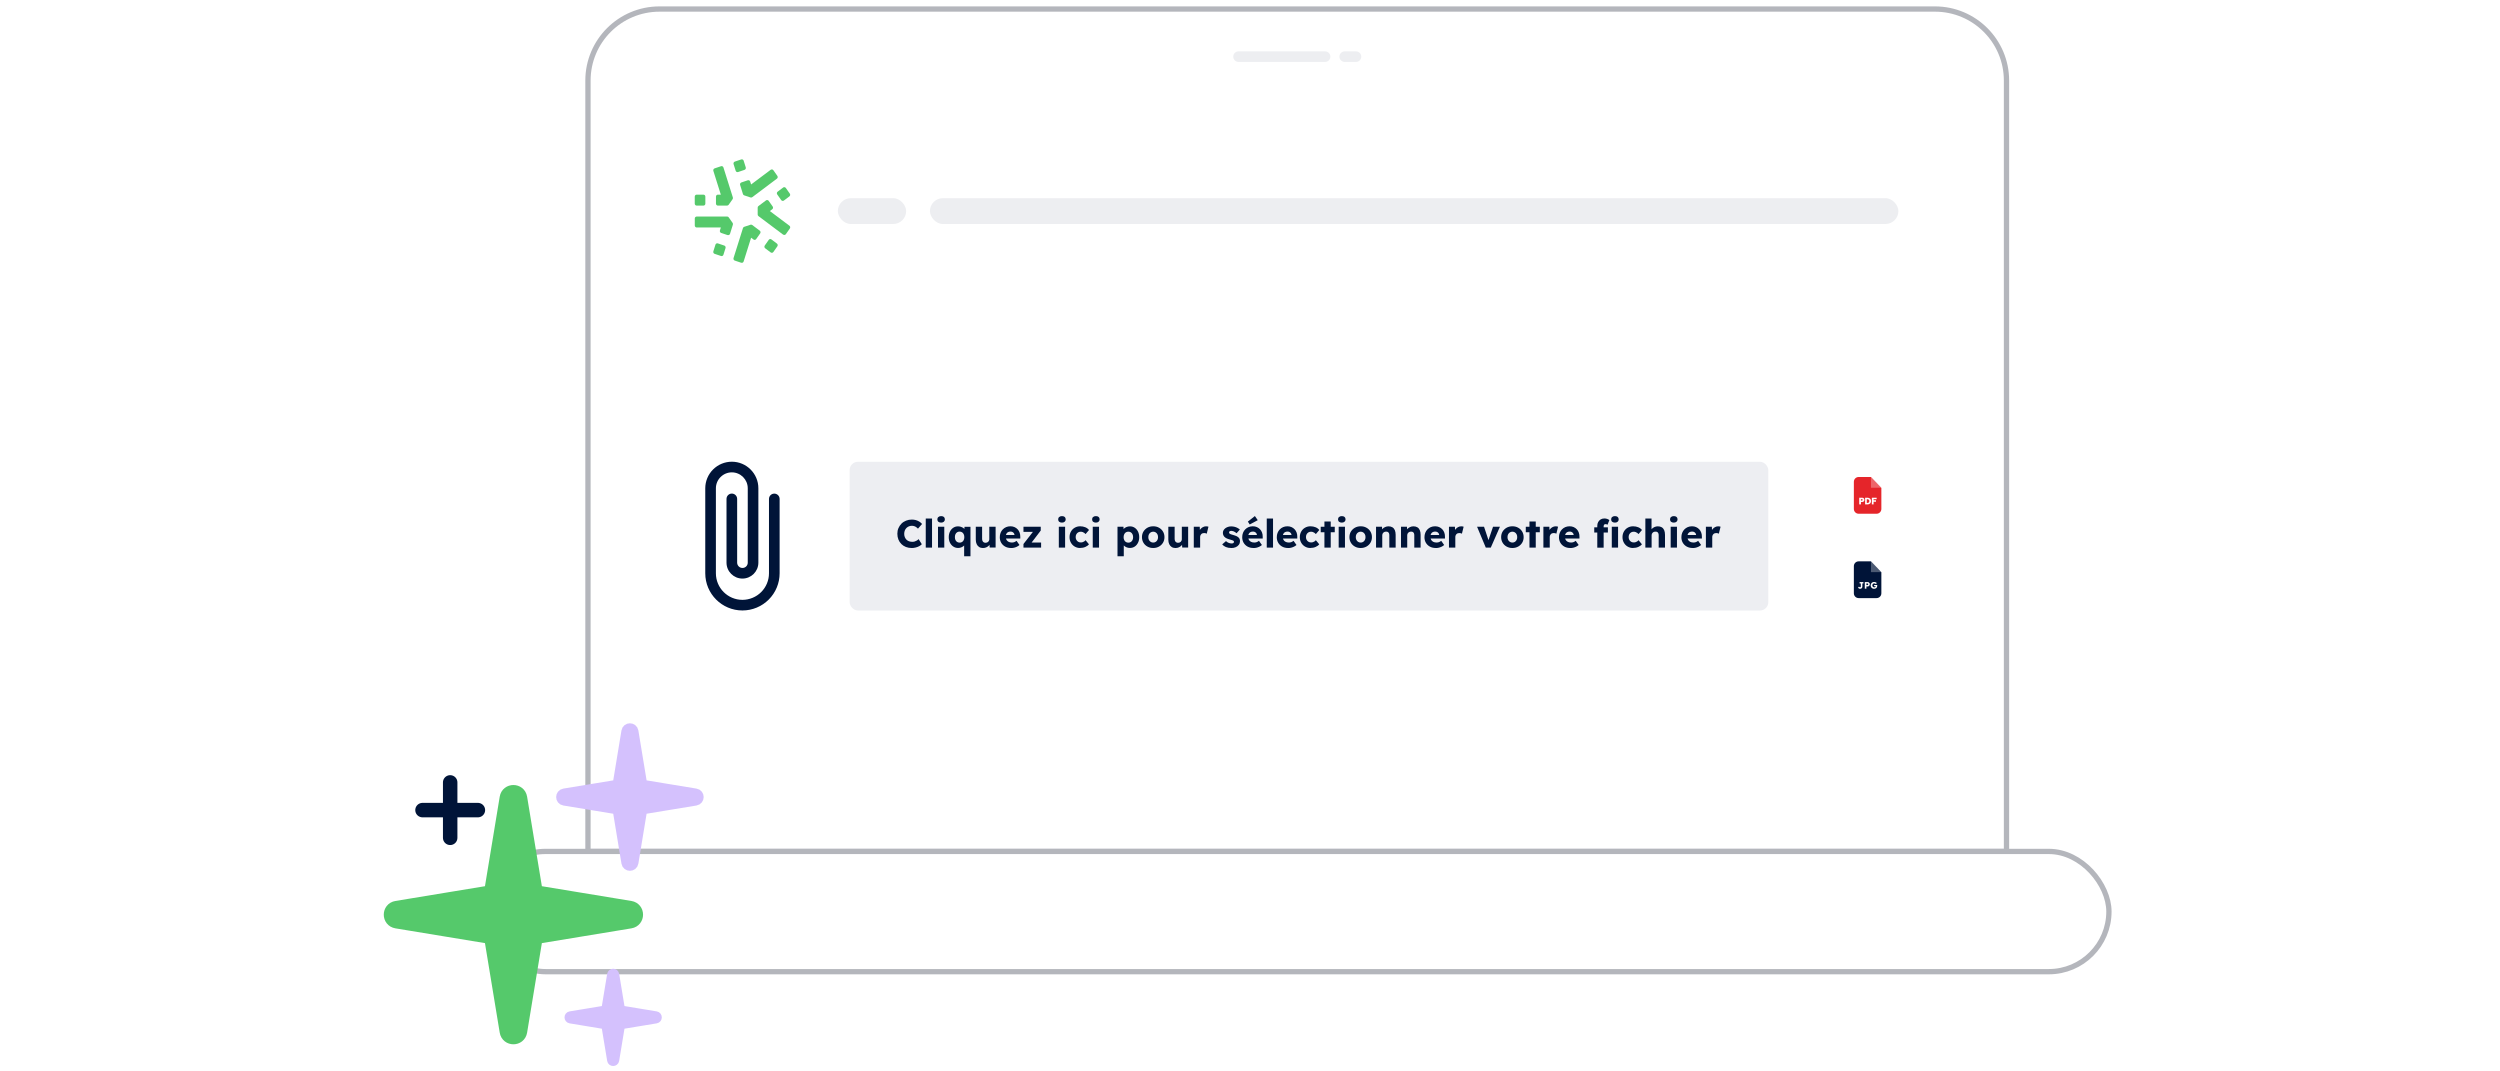 <?xml version="1.0" encoding="UTF-8"?>
<svg id="Calque_1" data-name="Calque 1" xmlns="http://www.w3.org/2000/svg" xmlns:xlink="http://www.w3.org/1999/xlink" viewBox="0 0 700 300">
  <defs>
    <style>
      .cls-1, .cls-2 {
        fill: #55c96b;
      }

      .cls-3, .cls-4 {
        fill: #001438;
      }

      .cls-5, .cls-6 {
        fill: #edeef2;
      }

      .cls-7 {
        stroke-width: 2.7px;
      }

      .cls-7, .cls-6, .cls-2, .cls-8, .cls-9, .cls-10 {
        stroke-miterlimit: 10;
      }

      .cls-7, .cls-8 {
        fill: #d4c1fd;
        stroke: #d4c1fd;
      }

      .cls-6 {
        stroke: #001438;
      }

      .cls-6, .cls-2 {
        stroke-width: 4.05px;
      }

      .cls-6, .cls-9 {
        stroke-linecap: round;
      }

      .cls-11 {
        isolation: isolate;
        opacity: .3;
      }

      .cls-11, .cls-12, .cls-13, .cls-14, .cls-10 {
        fill: #fff;
      }

      .cls-11, .cls-4, .cls-15 {
        fill-rule: evenodd;
      }

      .cls-2 {
        stroke: #55c96b;
      }

      .cls-8 {
        stroke-width: 2.03px;
      }

      .cls-13 {
        filter: url(#drop-shadow-3);
      }

      .cls-14 {
        filter: url(#drop-shadow-4);
      }

      .cls-16 {
        fill: #edeef1;
      }

      .cls-9 {
        fill: #dadbdf;
        stroke: #edeef1;
        stroke-width: 2.96px;
      }

      .cls-10 {
        stroke: #b4b6bc;
        stroke-width: 1.48px;
      }

      .cls-15 {
        fill: #e5252a;
      }
    </style>
    <filter id="drop-shadow-3" x="511.34" y="126.24" width="23.52" height="24.96" filterUnits="userSpaceOnUse">
      <feOffset dx="0" dy="0"/>
      <feGaussianBlur result="blur" stdDeviation=".97"/>
      <feFlood flood-color="#000" flood-opacity=".25"/>
      <feComposite in2="blur" operator="in"/>
      <feComposite in="SourceGraphic"/>
    </filter>
    <filter id="drop-shadow-4" x="511.47" y="150.85" width="23.28" height="23.28" filterUnits="userSpaceOnUse">
      <feOffset dx="0" dy="0"/>
      <feGaussianBlur result="blur-2" stdDeviation=".93"/>
      <feFlood flood-color="#000" flood-opacity=".25"/>
      <feComposite in2="blur-2" operator="in"/>
      <feComposite in="SourceGraphic"/>
    </filter>
  </defs>
  <g>
    <path class="cls-10" d="M176.02,238.4h-11.39V22.56c0-11.06,8.97-20.03,20.03-20.03h357.13c11.06,0,20.03,8.97,20.03,20.03v215.84H176.02"/>
    <rect class="cls-10" x="135.92" y="238.4" width="454.58" height="33.67" rx="16.84" ry="16.84"/>
  </g>
  <rect class="cls-16" x="260.38" y="55.49" width="271.17" height="7.23" rx="3.62" ry="3.62"/>
  <rect class="cls-16" x="234.6" y="55.49" width="19.12" height="7.23" rx="3.62" ry="3.62"/>
  <g>
    <path class="cls-1" d="M205.74,45.25l1.81-.61c.28-.09.58.06.67.35l.59,1.87c.09.29-.06.6-.34.7l-1.81.61c-.28.09-.58-.06-.67-.35l-.59-1.87c-.09-.29.06-.6.34-.7Z"/>
    <path class="cls-1" d="M203.6,57.57h-2.6c-.29,0-.53-.25-.53-.55v-1.97c0-.3.24-.55.53-.55h.83l-2.09-6.65c-.09-.29.06-.6.34-.7l1.81-.61c.28-.09.58.06.67.35l2.64,8.4c.05.17.02.35-.08.49l-1.09,1.55c-.1.14-.26.23-.43.23h0Z"/>
    <path class="cls-1" d="M195.06,54.5h1.91c.3,0,.53.25.53.55v1.97c0,.31-.24.55-.53.55h-1.91c-.3,0-.53-.25-.53-.55v-1.97c0-.31.24-.55.53-.55Z"/>
    <path class="cls-1" d="M203.73,65.83l-1.81-.61c-.28-.09-.43-.41-.34-.7l.26-.82h-6.77c-.29,0-.53-.25-.53-.55v-1.97c0-.3.24-.55.53-.55h8.54c.17,0,.33.08.43.23l1.09,1.55c.1.14.13.33.08.49l-.8,2.56c-.09.29-.39.45-.67.35h0Z"/>
    <path class="cls-1" d="M199.74,70.37l.59-1.87c.09-.29.39-.45.67-.35l1.81.61c.28.09.43.41.34.7l-.59,1.87c-.09.29-.39.45-.67.35l-1.81-.61c-.28-.09-.43-.41-.34-.7Z"/>
    <path class="cls-1" d="M207.54,73.57l-1.81-.61c-.28-.09-.43-.41-.34-.7l2.64-8.4c.05-.17.18-.3.34-.35l1.77-.59c.16-.05.34-.03.48.08l2.11,1.58c.24.18.29.52.12.77l-1.12,1.59c-.17.25-.51.3-.75.12l-.67-.5-2.09,6.65c-.09.29-.39.45-.67.35h0Z"/>
    <path class="cls-1" d="M214.13,68.75l1.12-1.59c.17-.25.51-.3.75-.12l1.54,1.16c.24.18.29.52.12.77l-1.12,1.59c-.17.25-.51.3-.75.12l-1.54-1.16c-.24-.18-.29-.52-.12-.77Z"/>
    <path class="cls-1" d="M210.14,55.29l-1.77-.59c-.16-.05-.29-.19-.34-.35l-.8-2.56c-.09-.29.06-.6.34-.7l1.81-.61c.28-.09.58.06.67.35l.26.82,5.48-4.11c.24-.18.57-.12.75.12l1.12,1.59c.17.25.12.59-.12.77l-6.91,5.19c-.14.1-.32.13-.48.08h0Z"/>
    <path class="cls-1" d="M219.28,65.7l-6.91-5.19c-.14-.1-.22-.27-.22-.45v-1.92c0-.18.08-.34.22-.45l2.11-1.58c.24-.18.57-.12.75.12l1.12,1.59c.17.25.12.59-.12.77l-.67.5,5.48,4.11c.24.18.29.52.12.77l-1.12,1.59c-.17.25-.51.3-.75.12h0Z"/>
    <path class="cls-1" d="M217.74,53.67l1.54-1.16c.24-.18.57-.12.75.12l1.12,1.59c.17.25.12.59-.12.77l-1.54,1.16c-.24.18-.57.12-.75-.12l-1.12-1.59c-.17-.25-.12-.59.12-.77Z"/>
  </g>
  <g>
    <line class="cls-9" x1="346.79" y1="15.86" x2="371.02" y2="15.86"/>
    <line class="cls-9" x1="376.52" y1="15.86" x2="379.67" y2="15.86"/>
  </g>
  <path class="cls-2" d="M149.96,249.9l26.51,4.37c2.08.34,2.08,3.33,0,3.67l-26.51,4.37-4.37,26.51c-.34,2.08-3.33,2.08-3.67,0l-4.37-26.51-26.51-4.37c-2.08-.34-2.08-3.33,0-3.67l26.51-4.37,4.37-26.51c.34-2.08,3.33-2.08,3.67,0l4.37,26.51Z"/>
  <path class="cls-7" d="M179.87,219.68l14.93,2.46c1.17.19,1.17,1.87,0,2.07l-14.93,2.46-2.46,14.93c-.19,1.17-1.87,1.17-2.07,0l-2.46-14.93-14.93-2.46c-1.17-.19-1.17-1.87,0-2.07l14.93-2.46,2.46-14.93c.19-1.17,1.87-1.17,2.07,0l2.46,14.93Z"/>
  <path class="cls-8" d="M173.97,282.58l9.75,1.61c.76.13.76,1.22,0,1.35l-9.75,1.61-1.61,9.75c-.13.76-1.22.76-1.35,0l-1.61-9.75-9.75-1.61c-.76-.13-.76-1.22,0-1.35l9.75-1.61,1.61-9.75c.13-.76,1.22-.76,1.35,0l1.61,9.75Z"/>
  <g>
    <line class="cls-6" x1="118.3" y1="226.83" x2="133.81" y2="226.83"/>
    <line class="cls-6" x1="126.05" y1="219.07" x2="126.05" y2="234.59"/>
  </g>
  <g>
    <rect class="cls-5" x="237.9" y="129.3" width="257.22" height="41.64" rx="2.32" ry="2.32"/>
    <g>
      <path class="cls-3" d="M255.25,153.44c-.58,0-1.11-.1-1.6-.29-.49-.19-.91-.47-1.27-.82-.36-.36-.64-.78-.83-1.27s-.29-1.02-.29-1.61.1-1.1.31-1.58c.21-.48.49-.9.85-1.26.36-.36.79-.63,1.29-.83.49-.2,1.04-.3,1.62-.3.37,0,.73.05,1.08.14.35.1.68.24.98.42s.57.41.79.67l-1.14,1.31c-.15-.16-.32-.3-.49-.42-.17-.12-.36-.21-.57-.28-.21-.07-.43-.1-.66-.1-.29,0-.57.05-.83.16-.26.11-.49.26-.68.45s-.35.43-.46.71c-.11.28-.17.59-.17.94s.05.64.17.92c.11.27.26.51.46.71.2.2.44.35.72.45.28.1.6.15.94.15.24,0,.46-.03.67-.1.21-.07.41-.16.59-.27s.34-.24.48-.39l.9,1.43c-.18.21-.43.39-.73.55-.3.16-.64.29-1.01.38-.37.09-.74.14-1.12.14Z"/>
      <path class="cls-3" d="M259.21,153.33v-8.14h1.76v8.14h-1.76Z"/>
      <path class="cls-3" d="M263.52,146.33c-.33,0-.59-.08-.78-.24-.19-.16-.28-.38-.28-.68,0-.26.09-.48.29-.65.19-.17.45-.25.77-.25s.59.08.77.24c.18.16.27.38.27.67s-.09.49-.28.66c-.19.17-.44.25-.76.25ZM262.64,153.33v-5.84h1.76v5.84h-1.76Z"/>
      <path class="cls-3" d="M269.96,155.75v-3.83l.39.09c-.03.18-.11.36-.23.53-.12.17-.28.32-.47.46-.19.13-.4.24-.63.31-.24.08-.48.12-.73.12-.51,0-.97-.13-1.36-.39-.4-.26-.71-.62-.94-1.07-.23-.46-.34-.98-.34-1.56s.11-1.12.34-1.57c.22-.45.53-.81.92-1.07.39-.26.83-.39,1.33-.39.28,0,.54.04.79.12s.47.19.67.32.36.28.48.46c.12.17.19.35.21.54l-.4.07.07-1.39h1.67v8.26h-1.77ZM268.68,151.94c.27,0,.51-.06.7-.19.2-.12.35-.3.46-.53.11-.23.17-.5.17-.82s-.06-.59-.17-.82c-.11-.23-.26-.41-.46-.54-.2-.13-.43-.19-.7-.19s-.5.06-.69.19c-.2.13-.35.31-.46.54-.11.23-.16.51-.16.81s.05.59.16.82.26.41.46.53c.2.12.43.19.69.19Z"/>
      <path class="cls-3" d="M275.28,153.45c-.43,0-.8-.09-1.11-.28-.3-.19-.54-.46-.7-.81-.17-.35-.25-.77-.25-1.27v-3.61h1.77v3.37c0,.23.04.44.11.6.07.17.18.3.33.39s.32.14.53.14c.15,0,.29-.03.42-.08.13-.05.24-.12.33-.21s.16-.2.21-.32c.05-.12.08-.25.08-.4v-3.49h1.77v5.84h-1.66l-.08-1.2.33-.13c-.09.28-.24.53-.44.74s-.45.39-.74.52c-.29.13-.59.19-.91.19Z"/>
      <path class="cls-3" d="M283.13,153.44c-.65,0-1.21-.13-1.68-.39s-.85-.62-1.11-1.07c-.26-.45-.4-.97-.4-1.55,0-.45.07-.86.22-1.23s.35-.7.62-.97.58-.49.94-.64.76-.23,1.19-.23.79.07,1.13.22c.34.15.64.35.89.62.25.26.44.58.57.94s.19.75.18,1.18v.47h-4.66l-.25-.99h3.48l-.19.21v-.22c-.01-.18-.07-.35-.17-.49-.1-.14-.23-.25-.39-.34-.16-.08-.34-.12-.55-.12-.29,0-.53.06-.73.17-.2.11-.35.28-.46.5s-.15.48-.15.8.07.6.2.84.33.42.59.56c.26.13.57.2.93.2.25,0,.47-.04.67-.11s.41-.2.63-.37l.83,1.17c-.23.2-.47.36-.73.48-.26.12-.52.22-.79.28-.27.06-.53.09-.8.09Z"/>
      <path class="cls-3" d="M286.57,153.33v-1.01l3.1-3.98v.58h-3.1v-1.43h4.84v1.06l-2.94,3.86-.04-.51h3.08v1.43h-4.94Z"/>
      <path class="cls-3" d="M297.35,146.33c-.33,0-.59-.08-.78-.24-.19-.16-.28-.38-.28-.68,0-.26.09-.48.29-.65.19-.17.45-.25.77-.25s.59.08.77.24c.18.16.27.38.27.67s-.09.49-.28.66c-.19.17-.44.25-.76.25ZM296.47,153.33v-5.84h1.76v5.84h-1.76Z"/>
      <path class="cls-3" d="M302.44,153.44c-.56,0-1.07-.13-1.52-.4-.45-.26-.8-.62-1.06-1.08-.26-.46-.39-.98-.39-1.56s.13-1.1.39-1.56c.26-.46.61-.82,1.06-1.08s.95-.4,1.52-.4c.52,0,1,.09,1.44.27.44.18.78.44,1.04.77l-.96,1.14c-.1-.12-.22-.23-.36-.33-.14-.1-.29-.18-.46-.24-.17-.06-.34-.09-.53-.09-.28,0-.52.06-.74.19-.21.13-.38.31-.5.53-.12.23-.18.49-.18.78,0,.28.06.53.18.76.12.23.29.41.5.54s.45.2.73.2c.19,0,.37-.02.53-.07s.31-.12.45-.21.26-.21.38-.35l.95,1.15c-.25.32-.6.56-1.04.75s-.92.27-1.42.27Z"/>
      <path class="cls-3" d="M306.85,146.33c-.33,0-.59-.08-.78-.24-.19-.16-.28-.38-.28-.68,0-.26.09-.48.29-.65.19-.17.45-.25.77-.25s.59.08.77.24c.18.16.27.38.27.67s-.09.49-.28.66c-.19.17-.44.25-.76.25ZM305.97,153.33v-5.84h1.76v5.84h-1.76Z"/>
      <path class="cls-3" d="M312.9,155.75v-8.26h1.67l.07,1.31-.33-.1c.05-.24.18-.46.37-.66.2-.2.45-.36.75-.48s.62-.18.96-.18c.5,0,.94.13,1.33.39s.69.62.92,1.07c.22.45.34.97.34,1.57s-.11,1.11-.34,1.56c-.22.45-.53.81-.92,1.07s-.84.39-1.35.39c-.33,0-.65-.06-.95-.19s-.55-.29-.76-.51c-.21-.21-.34-.44-.41-.69l.41-.15v3.86h-1.77ZM315.95,151.94c.26,0,.5-.06.69-.19.2-.13.35-.31.46-.53.11-.23.17-.5.17-.81s-.06-.58-.17-.81c-.11-.23-.26-.41-.46-.54s-.43-.19-.7-.19-.51.06-.7.19c-.2.12-.35.3-.46.54-.11.23-.17.51-.17.81s.05.59.17.81c.11.23.26.41.46.53.2.13.43.19.7.19Z"/>
      <path class="cls-3" d="M322.9,153.44c-.61,0-1.15-.13-1.62-.4-.47-.26-.85-.62-1.12-1.08-.27-.46-.41-.98-.41-1.56s.14-1.11.41-1.56c.28-.45.65-.81,1.12-1.08.47-.26,1.01-.4,1.62-.4s1.15.13,1.62.4c.47.26.85.62,1.12,1.08.27.45.41.98.41,1.56s-.14,1.11-.41,1.56c-.27.45-.64.81-1.12,1.08-.47.26-1.01.4-1.62.4ZM322.9,151.92c.26,0,.5-.07.7-.2.21-.13.37-.31.48-.54.12-.23.17-.49.17-.78,0-.29-.05-.56-.17-.79s-.28-.41-.48-.54c-.21-.13-.44-.2-.7-.2s-.5.07-.71.2c-.21.13-.37.31-.49.54s-.17.49-.17.79c0,.29.05.55.17.78.12.23.28.41.49.54s.45.2.71.2Z"/>
      <path class="cls-3" d="M329.19,153.45c-.43,0-.8-.09-1.11-.28-.3-.19-.54-.46-.7-.81-.17-.35-.25-.77-.25-1.27v-3.61h1.77v3.37c0,.23.04.44.11.6.07.17.18.3.33.39s.32.14.53.14c.15,0,.29-.03.42-.08.13-.05.24-.12.33-.21s.16-.2.21-.32c.05-.12.08-.25.08-.4v-3.49h1.77v5.84h-1.66l-.08-1.2.33-.13c-.09.28-.24.53-.44.74s-.45.39-.74.52c-.29.13-.59.19-.91.19Z"/>
      <path class="cls-3" d="M334.26,153.33v-5.84h1.67l.08,1.9-.33-.36c.09-.32.23-.6.43-.85.2-.25.44-.45.71-.59.27-.15.56-.22.87-.22.13,0,.25.01.37.03.11.02.22.05.31.08l-.48,1.95c-.08-.05-.19-.09-.32-.13-.14-.03-.28-.05-.42-.05-.16,0-.31.03-.45.08s-.26.13-.35.24c-.1.1-.17.22-.23.36-.06.14-.08.3-.08.47v2.93h-1.77Z"/>
      <path class="cls-3" d="M344.76,153.44c-.57,0-1.08-.09-1.51-.27s-.78-.43-1.04-.74l1.07-.92c.23.23.48.39.77.5.29.11.56.16.81.16.1,0,.19-.01.28-.03.08-.02.15-.05.2-.09.06-.04.1-.09.13-.14s.04-.12.04-.19c0-.15-.07-.26-.2-.34-.07-.04-.18-.08-.33-.13-.15-.05-.35-.11-.59-.18-.34-.09-.64-.19-.9-.31-.25-.12-.46-.26-.62-.42-.15-.15-.26-.32-.34-.51-.08-.19-.12-.4-.12-.63,0-.27.06-.52.19-.74.13-.22.3-.41.52-.57.22-.16.47-.28.75-.37s.57-.13.87-.13c.32,0,.63.04.92.11.29.07.57.18.82.31s.48.29.68.47l-.92,1.03c-.13-.12-.28-.24-.45-.34s-.33-.18-.51-.24c-.18-.06-.34-.09-.48-.09-.11,0-.21,0-.29.03-.08.02-.16.05-.21.09-.06.04-.1.09-.13.14s-.04.12-.04.19.02.14.06.21c.04.07.1.12.17.17s.19.09.35.15c.16.06.38.12.66.2.34.1.64.2.89.32.25.12.45.26.59.42.12.12.21.27.26.43s.09.34.09.53c0,.37-.1.71-.31,1s-.5.52-.86.68c-.37.17-.79.25-1.25.25Z"/>
      <path class="cls-3" d="M351.01,153.44c-.65,0-1.21-.13-1.68-.39s-.85-.62-1.11-1.07c-.26-.45-.4-.97-.4-1.55,0-.45.07-.86.22-1.23s.35-.7.62-.97.58-.49.94-.64.76-.23,1.19-.23.79.07,1.13.22c.34.15.64.35.89.62.25.26.44.58.57.94s.19.75.18,1.18v.47h-4.66l-.25-.99h3.48l-.19.21v-.22c-.01-.18-.07-.35-.17-.49-.1-.14-.23-.25-.39-.34-.16-.08-.34-.12-.55-.12-.29,0-.53.06-.73.17-.2.11-.35.28-.46.5s-.15.48-.15.8.07.6.2.84.33.42.59.56c.26.13.57.2.93.2.25,0,.47-.04.67-.11s.41-.2.63-.37l.83,1.17c-.23.2-.47.36-.73.48-.26.12-.52.22-.79.28-.27.06-.53.09-.8.09ZM349.92,146.85l-.52-.8,1.97-1.56.8,1.16-2.26,1.21Z"/>
      <path class="cls-3" d="M354.69,153.33v-8.14h1.76v8.14h-1.76Z"/>
      <path class="cls-3" d="M360.69,153.44c-.65,0-1.21-.13-1.68-.39s-.85-.62-1.11-1.07c-.26-.45-.4-.97-.4-1.55,0-.45.07-.86.22-1.23s.35-.7.62-.97.58-.49.94-.64.76-.23,1.19-.23.79.07,1.13.22c.34.15.64.35.89.62.25.26.44.58.57.94s.19.75.18,1.18v.47h-4.66l-.25-.99h3.48l-.19.21v-.22c-.01-.18-.07-.35-.17-.49-.1-.14-.23-.25-.39-.34-.16-.08-.34-.12-.55-.12-.29,0-.53.06-.73.17-.2.11-.35.28-.46.5s-.15.48-.15.8.07.6.2.84.33.42.59.56c.26.13.57.2.93.2.25,0,.47-.04.67-.11s.41-.2.63-.37l.83,1.17c-.23.2-.47.36-.73.48-.26.12-.52.22-.79.28-.27.06-.53.09-.8.09Z"/>
      <path class="cls-3" d="M366.92,153.44c-.56,0-1.07-.13-1.52-.4-.45-.26-.8-.62-1.06-1.08-.26-.46-.39-.98-.39-1.56s.13-1.1.39-1.56c.26-.46.61-.82,1.06-1.08s.95-.4,1.52-.4c.52,0,1,.09,1.44.27.44.18.78.44,1.04.77l-.96,1.14c-.1-.12-.22-.23-.36-.33-.14-.1-.29-.18-.46-.24-.17-.06-.34-.09-.53-.09-.28,0-.52.06-.74.19-.21.13-.38.31-.5.53-.12.23-.18.49-.18.78,0,.28.06.53.18.76.12.23.29.41.5.54s.45.2.73.2c.19,0,.37-.02.53-.07s.31-.12.45-.21.26-.21.38-.35l.95,1.15c-.25.32-.6.56-1.04.75s-.92.27-1.42.27Z"/>
      <path class="cls-3" d="M369.8,149.03v-1.54h3.93v1.54h-3.93ZM370.84,153.33v-7.31h1.76v7.31h-1.76Z"/>
      <path class="cls-3" d="M375.71,146.33c-.33,0-.59-.08-.78-.24-.19-.16-.28-.38-.28-.68,0-.26.09-.48.29-.65.19-.17.45-.25.77-.25s.59.08.77.24c.18.16.27.38.27.67s-.09.49-.28.66c-.19.17-.44.25-.76.25ZM374.83,153.33v-5.84h1.76v5.84h-1.76Z"/>
      <path class="cls-3" d="M380.99,153.44c-.61,0-1.15-.13-1.62-.4-.47-.26-.85-.62-1.12-1.08-.27-.46-.41-.98-.41-1.56s.14-1.11.41-1.56c.28-.45.65-.81,1.12-1.08.47-.26,1.01-.4,1.62-.4s1.15.13,1.62.4c.47.26.85.62,1.12,1.08.27.45.41.98.41,1.56s-.14,1.11-.41,1.56c-.27.45-.64.81-1.12,1.08-.47.26-1.01.4-1.62.4ZM380.99,151.92c.26,0,.5-.07.7-.2.21-.13.37-.31.48-.54.12-.23.17-.49.17-.78,0-.29-.05-.56-.17-.79s-.28-.41-.48-.54c-.21-.13-.44-.2-.7-.2s-.5.07-.71.2c-.21.13-.37.31-.49.54s-.17.49-.17.79c0,.29.05.55.17.78.12.23.28.41.49.54s.45.2.71.2Z"/>
      <path class="cls-3" d="M385.29,153.33v-5.84h1.67l.05,1.19-.35.13c.08-.26.23-.5.43-.72.21-.22.46-.39.75-.52.29-.13.6-.2.92-.2.44,0,.81.09,1.11.27s.53.45.68.8c.15.36.23.79.23,1.3v3.59h-1.77v-3.44c0-.23-.03-.43-.1-.58-.07-.15-.17-.27-.3-.35s-.3-.11-.5-.1c-.15,0-.3.02-.43.07-.13.05-.25.12-.34.21-.09.09-.17.2-.23.31-.05.12-.08.25-.08.38v3.5h-1.76Z"/>
      <path class="cls-3" d="M392.28,153.33v-5.84h1.67l.05,1.19-.35.13c.08-.26.23-.5.43-.72.21-.22.46-.39.75-.52.29-.13.6-.2.92-.2.44,0,.81.09,1.11.27s.53.45.68.8c.15.36.23.79.23,1.3v3.59h-1.77v-3.44c0-.23-.03-.43-.1-.58-.07-.15-.17-.27-.3-.35s-.3-.11-.5-.1c-.15,0-.3.02-.43.07-.13.05-.25.12-.34.21-.09.09-.17.2-.23.31-.05.12-.08.25-.08.38v3.5h-1.76Z"/>
      <path class="cls-3" d="M402.04,153.44c-.65,0-1.21-.13-1.68-.39s-.85-.62-1.11-1.07c-.26-.45-.4-.97-.4-1.55,0-.45.07-.86.22-1.23s.35-.7.62-.97.58-.49.94-.64.76-.23,1.19-.23.79.07,1.13.22c.34.15.64.35.89.62.25.26.44.58.57.94s.19.75.18,1.18v.47h-4.66l-.25-.99h3.48l-.19.21v-.22c-.01-.18-.07-.35-.17-.49-.1-.14-.23-.25-.39-.34-.16-.08-.34-.12-.55-.12-.29,0-.53.06-.73.17-.2.11-.35.28-.46.5s-.15.48-.15.8.07.6.2.84.33.42.59.56c.26.13.57.2.93.2.25,0,.47-.04.67-.11s.41-.2.63-.37l.83,1.17c-.23.2-.47.36-.73.48-.26.12-.52.22-.79.28-.27.06-.53.09-.8.09Z"/>
      <path class="cls-3" d="M405.71,153.33v-5.84h1.67l.08,1.9-.33-.36c.09-.32.23-.6.43-.85.2-.25.44-.45.71-.59.27-.15.56-.22.87-.22.13,0,.25.01.37.03.11.02.22.05.31.08l-.48,1.95c-.08-.05-.19-.09-.32-.13-.14-.03-.28-.05-.42-.05-.16,0-.31.03-.45.08s-.26.13-.35.24c-.1.1-.17.22-.23.36-.06.14-.08.3-.08.47v2.93h-1.77Z"/>
      <path class="cls-3" d="M416.02,153.33l-2.44-5.84h1.95l1.45,4.37-.43.04,1.5-4.41h1.93l-2.56,5.84h-1.39Z"/>
      <path class="cls-3" d="M423.47,153.44c-.61,0-1.15-.13-1.62-.4-.47-.26-.85-.62-1.12-1.08-.27-.46-.41-.98-.41-1.56s.14-1.11.41-1.56c.28-.45.65-.81,1.12-1.08.47-.26,1.01-.4,1.62-.4s1.15.13,1.62.4c.47.26.85.62,1.12,1.08.27.45.41.98.41,1.56s-.14,1.11-.41,1.56c-.27.45-.64.81-1.12,1.08-.47.26-1.01.4-1.62.4ZM423.47,151.92c.26,0,.5-.07.7-.2.21-.13.37-.31.48-.54.12-.23.17-.49.17-.78,0-.29-.05-.56-.17-.79s-.28-.41-.48-.54c-.21-.13-.44-.2-.7-.2s-.5.07-.71.2c-.21.13-.37.31-.49.54s-.17.49-.17.79c0,.29.05.55.17.78.12.23.28.41.49.54s.45.2.71.2Z"/>
      <path class="cls-3" d="M427.22,149.03v-1.54h3.93v1.54h-3.93ZM428.25,153.33v-7.31h1.76v7.31h-1.76Z"/>
      <path class="cls-3" d="M432.15,153.33v-5.84h1.67l.08,1.9-.33-.36c.09-.32.23-.6.43-.85.2-.25.44-.45.71-.59.27-.15.56-.22.87-.22.13,0,.25.01.37.03.11.02.22.05.31.08l-.48,1.95c-.08-.05-.19-.09-.32-.13-.14-.03-.28-.05-.42-.05-.16,0-.31.03-.45.08s-.26.13-.35.24c-.1.1-.17.22-.23.36-.06.14-.08.3-.08.47v2.93h-1.77Z"/>
      <path class="cls-3" d="M439.7,153.44c-.65,0-1.21-.13-1.68-.39s-.85-.62-1.11-1.07c-.26-.45-.4-.97-.4-1.55,0-.45.07-.86.22-1.23s.35-.7.62-.97.58-.49.94-.64.76-.23,1.19-.23.79.07,1.13.22c.34.15.64.35.89.62.25.26.44.58.57.94s.19.75.18,1.18v.47h-4.66l-.25-.99h3.48l-.19.21v-.22c-.01-.18-.07-.35-.17-.49-.1-.14-.23-.25-.39-.34-.16-.08-.34-.12-.55-.12-.29,0-.53.06-.73.17-.2.11-.35.28-.46.5s-.15.48-.15.8.07.6.2.84.33.42.59.56c.26.13.57.2.93.2.25,0,.47-.04.67-.11s.41-.2.63-.37l.83,1.17c-.23.2-.47.36-.73.48-.26.12-.52.22-.79.28-.27.06-.53.09-.8.09Z"/>
      <path class="cls-3" d="M446.39,149.1v-1.45h3.82v1.45h-3.82ZM447.24,153.33v-6.13c0-.38.08-.73.25-1.03s.4-.55.69-.73c.3-.18.64-.27,1.04-.27.28,0,.54.04.77.12.24.08.44.19.63.34l-.51,1.29c-.09-.05-.19-.09-.27-.12-.09-.03-.17-.04-.24-.04-.13,0-.24.02-.33.07-.09.04-.15.11-.19.2-.04.09-.06.2-.06.34v5.97h-1.77ZM452.18,146.33c-.33,0-.59-.08-.78-.24-.19-.16-.28-.38-.28-.68,0-.26.09-.48.29-.65.19-.17.45-.25.77-.25s.59.08.77.24c.18.16.28.38.28.67s-.09.49-.28.66c-.19.17-.44.25-.76.25ZM451.3,153.33v-5.84h1.76v5.84h-1.76Z"/>
      <path class="cls-3" d="M457.27,153.44c-.56,0-1.07-.13-1.52-.4-.45-.26-.8-.62-1.06-1.08-.26-.46-.39-.98-.39-1.56s.13-1.1.39-1.56c.26-.46.61-.82,1.06-1.08s.95-.4,1.52-.4c.52,0,1,.09,1.44.27.44.18.78.44,1.04.77l-.96,1.14c-.1-.12-.22-.23-.36-.33-.14-.1-.29-.18-.46-.24-.17-.06-.34-.09-.53-.09-.28,0-.52.06-.74.19-.21.13-.38.31-.5.53-.12.23-.18.49-.18.78,0,.28.06.53.18.76.12.23.29.41.5.54s.45.2.73.2c.19,0,.37-.02.53-.07s.31-.12.45-.21.26-.21.38-.35l.95,1.15c-.25.32-.6.56-1.04.75s-.92.27-1.42.27Z"/>
      <path class="cls-3" d="M460.7,153.33v-8.14h1.73v3.49l-.35.13c.08-.26.23-.5.43-.72.21-.22.46-.39.75-.52.29-.13.6-.2.92-.2.44,0,.81.09,1.11.27s.53.45.68.8c.15.36.23.79.23,1.3v3.59h-1.77v-3.44c0-.23-.03-.43-.1-.58-.07-.15-.17-.27-.3-.35s-.3-.11-.5-.1c-.15,0-.3.02-.43.07-.13.05-.25.12-.34.21-.09.09-.17.2-.23.31-.05.12-.08.25-.08.38v3.5h-1.76Z"/>
      <path class="cls-3" d="M468.67,146.33c-.33,0-.59-.08-.78-.24-.19-.16-.28-.38-.28-.68,0-.26.09-.48.29-.65.19-.17.45-.25.77-.25s.59.08.77.24c.18.16.27.38.27.67s-.09.49-.28.66c-.19.17-.44.25-.76.25ZM467.79,153.33v-5.84h1.76v5.84h-1.76Z"/>
      <path class="cls-3" d="M473.98,153.44c-.65,0-1.21-.13-1.68-.39s-.85-.62-1.11-1.07c-.26-.45-.4-.97-.4-1.55,0-.45.07-.86.22-1.23s.35-.7.62-.97.58-.49.94-.64.76-.23,1.19-.23.79.07,1.13.22c.34.15.64.35.89.62.25.26.44.58.57.94s.19.75.18,1.18v.47h-4.66l-.25-.99h3.48l-.19.21v-.22c-.01-.18-.07-.35-.17-.49-.1-.14-.23-.25-.39-.34-.16-.08-.34-.12-.55-.12-.29,0-.53.06-.73.17-.2.11-.35.28-.46.5s-.15.48-.15.8.07.6.2.84.33.42.59.56c.26.13.57.2.93.2.25,0,.47-.04.67-.11s.41-.2.63-.37l.83,1.17c-.23.2-.47.36-.73.48-.26.12-.52.22-.79.28-.27.06-.53.09-.8.09Z"/>
      <path class="cls-3" d="M477.65,153.33v-5.84h1.67l.08,1.9-.33-.36c.09-.32.23-.6.43-.85.2-.25.44-.45.71-.59.27-.15.56-.22.87-.22.13,0,.25.01.37.03.11.02.22.05.31.08l-.48,1.95c-.08-.05-.19-.09-.32-.13-.14-.03-.28-.05-.42-.05-.16,0-.31.03-.45.08s-.26.13-.35.24c-.1.1-.17.22-.23.36-.06.14-.08.3-.08.47v2.93h-1.77Z"/>
    </g>
  </g>
  <path id="path2" class="cls-4" d="M207.89,167.96c-4.11,0-7.44-3.33-7.44-7.44v-23.8c0-1.18.47-2.32,1.31-3.15.84-.84,1.97-1.31,3.15-1.31h0c2.46,0,4.46,2,4.46,4.46v20.83c0,.82-.66,1.48-1.48,1.48h0c-.82,0-1.49-.67-1.49-1.49v-17.85c0-.82-.67-1.49-1.49-1.49s-1.49.67-1.49,1.49v17.85c0,2.46,2,4.46,4.46,4.46h0c2.46,0,4.46-2,4.46-4.46v-20.83c0-4.1-3.33-7.43-7.43-7.43h0c-1.97,0-3.86.78-5.26,2.18-1.39,1.39-2.18,3.28-2.18,5.26v23.8c0,5.75,4.66,10.41,10.41,10.41,2.76,0,5.41-1.1,7.36-3.05,1.95-1.95,3.05-4.6,3.05-7.36v-20.82c0-.82-.67-1.49-1.49-1.49s-1.49.67-1.49,1.49v20.82c0,1.97-.78,3.86-2.18,5.26-1.39,1.39-3.29,2.18-5.26,2.18h0Z"/>
  <g>
    <rect class="cls-13" x="514.33" y="129.3" width="17.22" height="18.82" rx="4.33" ry="4.33"/>
    <g id="Vrstva_1">
      <path class="cls-15" d="M520.43,133.56h3.44l2.91,3.04v5.91c0,.74-.6,1.34-1.34,1.34h-5.02c-.74,0-1.34-.6-1.34-1.34v-7.61c0-.74.6-1.34,1.34-1.34h0Z"/>
      <g>
        <path class="cls-11" d="M523.87,133.56v3.01h2.92l-2.92-3.01Z"/>
        <path class="cls-12" d="M520.58,141.24v-1.88h.8c.2,0,.35.05.47.16.12.11.18.25.18.44s-.06.33-.18.44c-.12.11-.27.16-.47.16h-.32v.68h-.48ZM521.06,140.15h.26c.07,0,.13-.02.17-.05.04-.03.06-.08.06-.14s-.02-.11-.06-.14c-.04-.04-.1-.05-.17-.05h-.26v.39ZM522.23,141.24v-1.88h.67c.13,0,.25.02.37.06.12.04.22.09.31.17.09.07.17.17.22.29.05.12.08.26.08.42s-.03.3-.08.42c-.05.12-.13.22-.22.29-.09.07-.2.13-.31.17-.12.04-.24.06-.37.06h-.67ZM522.7,140.83h.14c.07,0,.14,0,.21-.03.06-.02.12-.05.18-.08.05-.04.1-.09.13-.16s.05-.16.05-.25-.02-.19-.05-.26-.07-.13-.13-.16c-.06-.04-.12-.07-.18-.08-.06-.02-.13-.03-.21-.03h-.14v1.06ZM524.12,141.24v-1.88h1.34v.41h-.86v.3h.68v.41h-.68v.76h-.48Z"/>
      </g>
    </g>
  </g>
  <g>
    <rect class="cls-14" x="514.33" y="153.71" width="17.22" height="17.22" rx="4.14" ry="4.14"/>
    <g>
      <path class="cls-4" d="M520.43,157.18h3.44l2.91,3.04v5.91c0,.74-.6,1.34-1.34,1.34h-5.02c-.74,0-1.34-.6-1.34-1.34v-7.61c0-.74.6-1.34,1.34-1.34h0Z"/>
      <path class="cls-11" d="M523.87,157.18v3.01h2.92l-2.92-3.01Z"/>
      <g>
        <path class="cls-12" d="M520.84,164.86c-.07,0-.13,0-.19-.02-.06-.02-.11-.04-.16-.07-.05-.03-.09-.06-.13-.11-.04-.04-.07-.09-.1-.14l.26-.27s.05.07.07.09c.02.02.05.04.07.06.02.02.05.03.07.03.02,0,.05.01.08.01.04,0,.08-.01.11-.03.03-.02.06-.05.08-.08s.03-.08.03-.12v-.84h-.34v-.39h1.06v.39h-.29v.9c0,.09-.02.17-.05.24-.03.07-.07.13-.13.19-.05.05-.12.09-.19.12-.07.03-.15.04-.24.04Z"/>
        <path class="cls-12" d="M522.14,164.83v-1.85h.8c.12,0,.22.03.31.08.09.05.16.13.22.22s.08.2.08.31-.03.23-.08.32c-.05.09-.13.17-.22.22-.09.05-.19.08-.31.08h-.35v.62h-.45ZM522.59,163.82h.29s.07,0,.11-.03.06-.05.08-.08c.02-.03.03-.07.03-.12s0-.08-.03-.12c-.02-.03-.05-.06-.08-.07s-.07-.03-.11-.03h-.29v.44Z"/>
        <path class="cls-12" d="M524.76,164.86c-.15,0-.28-.02-.4-.07-.12-.05-.22-.11-.31-.2s-.15-.19-.2-.31-.07-.24-.07-.38.02-.26.07-.38.12-.22.21-.3c.09-.09.2-.15.32-.2.12-.05.26-.07.4-.07.1,0,.2.01.29.04.09.03.17.06.25.11.07.05.14.1.19.16l-.27.29s-.09-.08-.14-.11-.1-.05-.15-.07c-.05-.02-.11-.03-.17-.03-.08,0-.15.01-.21.04s-.12.07-.17.12c-.05.05-.09.11-.11.18-.03.07-.04.14-.04.22s.01.15.04.22.07.13.12.18c.05.05.11.09.18.12.07.03.14.04.22.04.05,0,.11,0,.15-.03.05-.02.09-.04.13-.07.04-.03.06-.07.08-.11s.03-.09.03-.13v-.07l.06.09h-.51v-.35h.87s0,.05,0,.08c0,.03,0,.07,0,.1,0,.03,0,.06,0,.07,0,.12-.02.23-.06.33-.04.1-.1.19-.18.26-.08.07-.17.13-.28.17-.11.04-.22.06-.34.06Z"/>
      </g>
    </g>
  </g>
</svg>